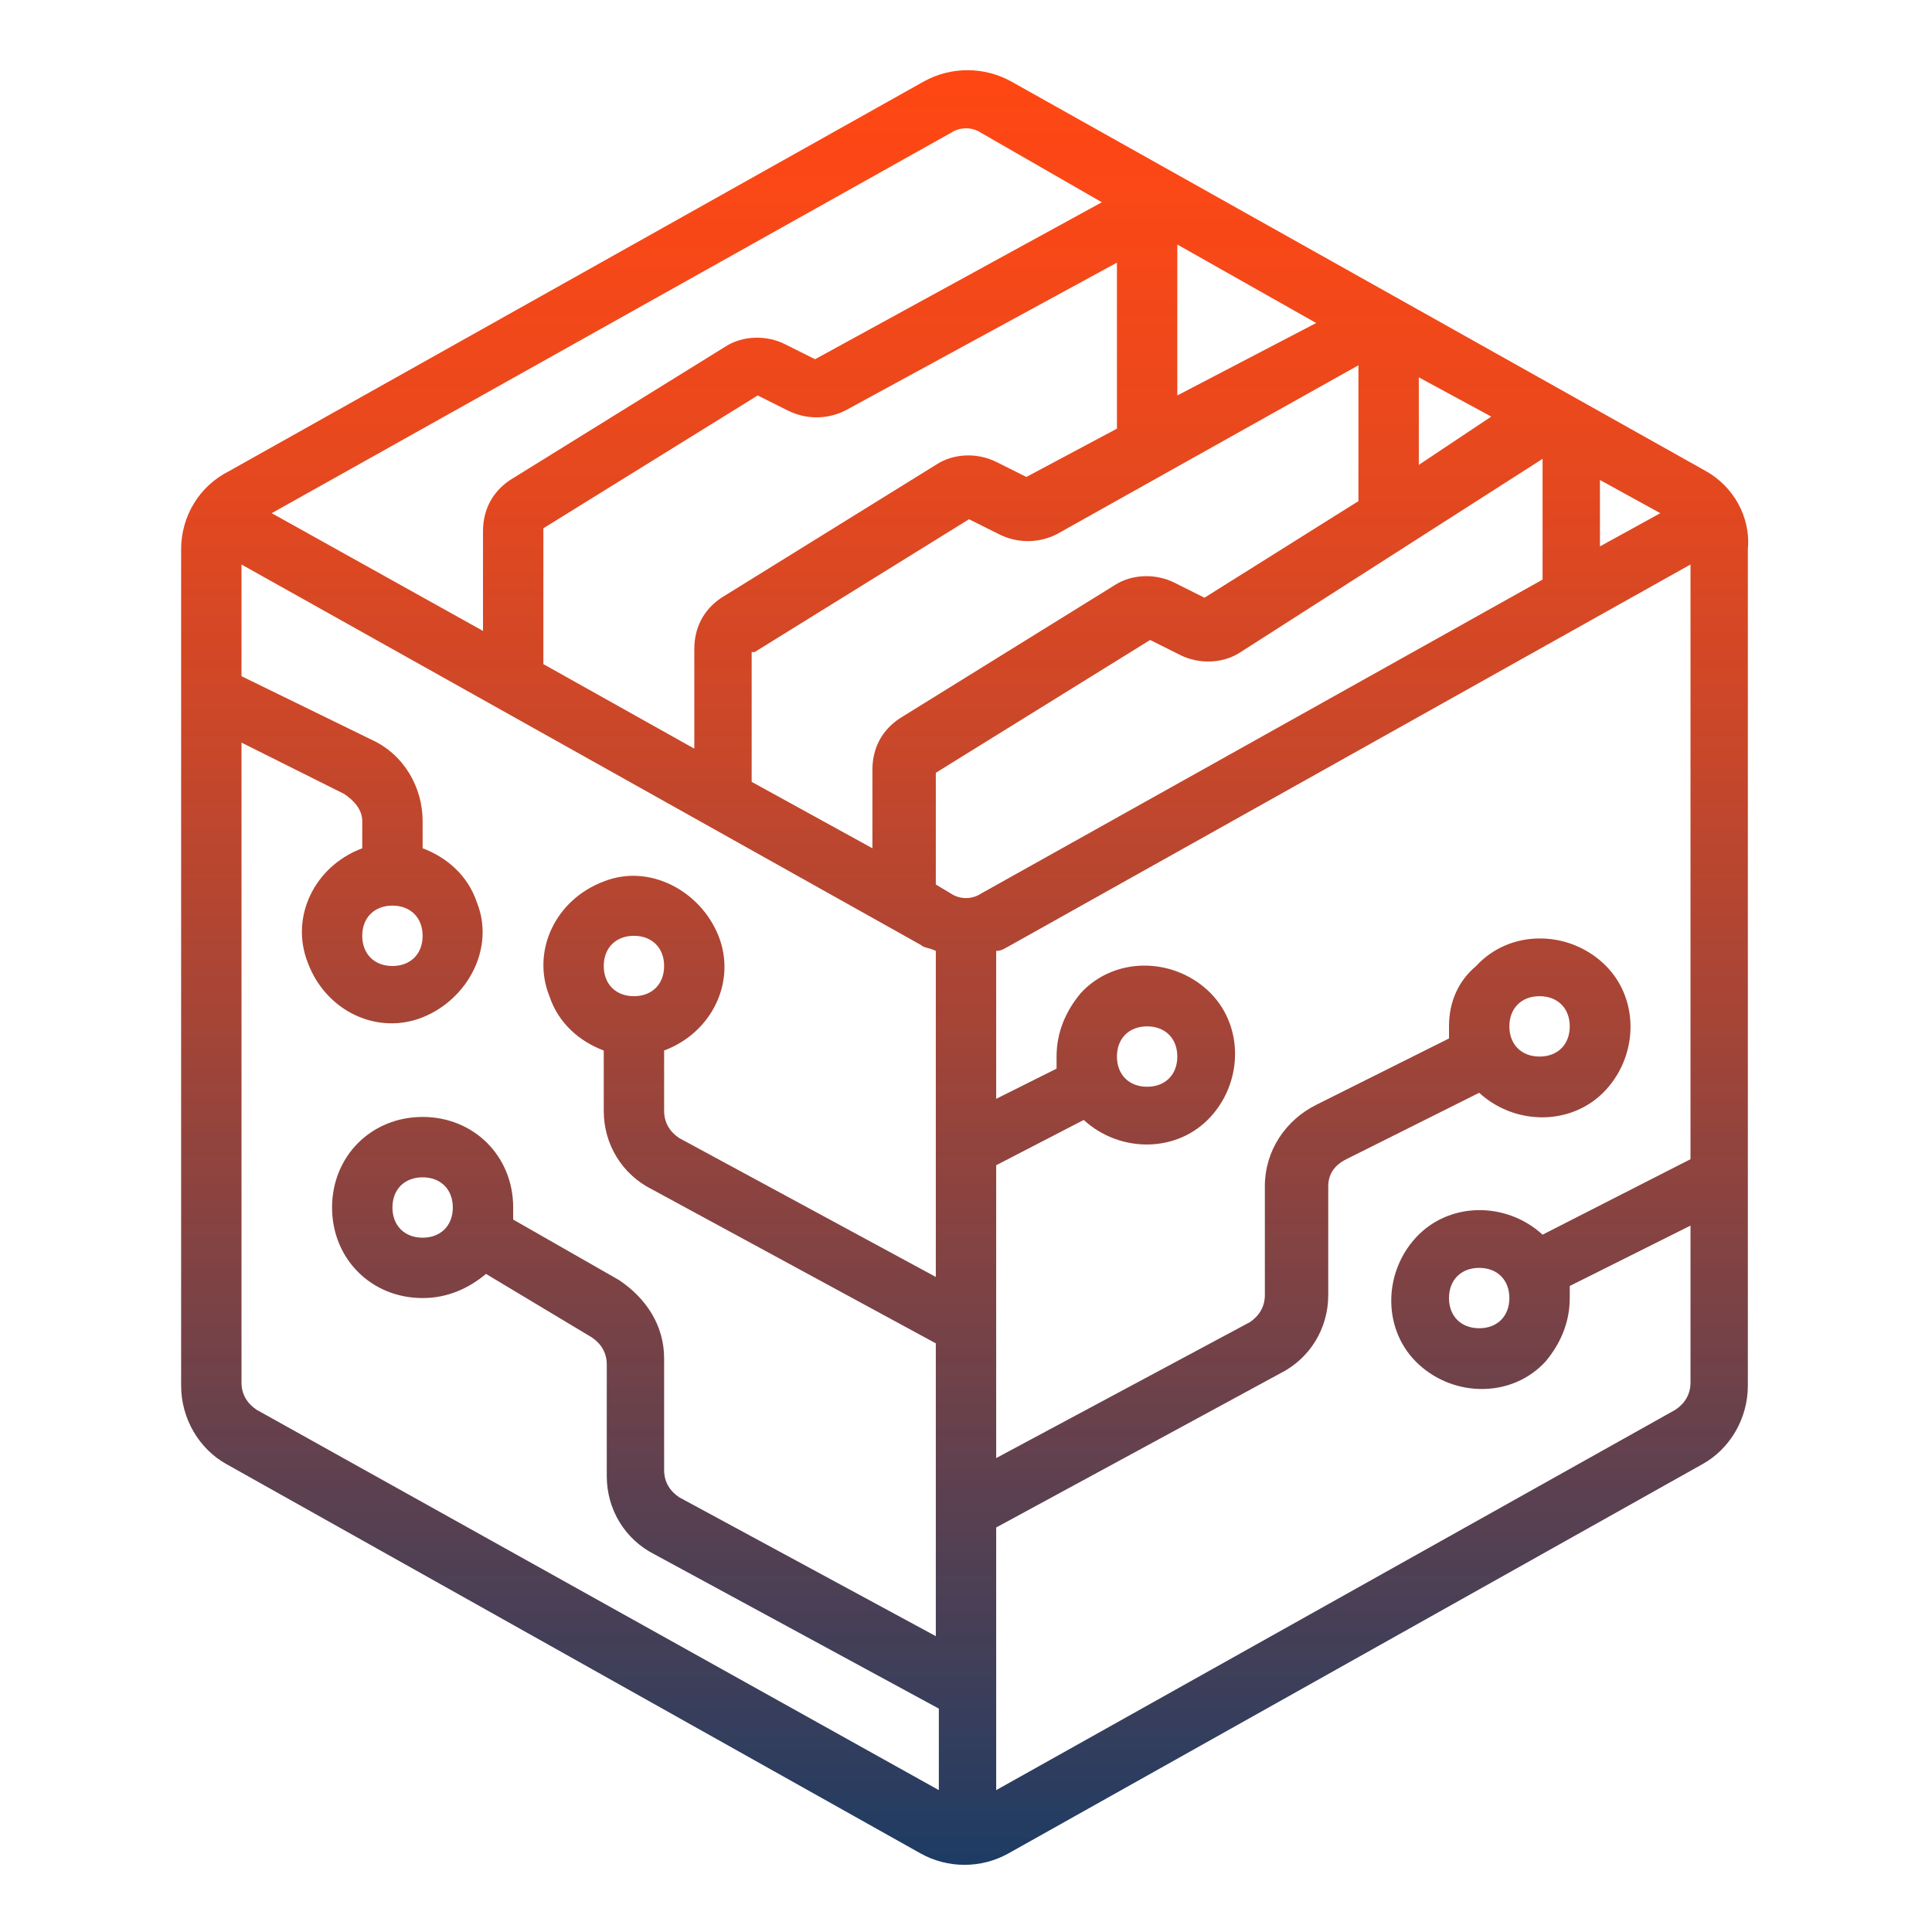 <svg xmlns="http://www.w3.org/2000/svg" xmlns:xlink="http://www.w3.org/1999/xlink" id="Layer_1" x="0px" y="0px" viewBox="0 0 512 512" style="enable-background:new 0 0 512 512;" xml:space="preserve">
<style type="text/css">
	.st0{fill:url(#SVGID_1_);}
</style>
<linearGradient id="SVGID_1_" gradientUnits="userSpaceOnUse" x1="255.643" y1="494.2" x2="255.643" y2="18.6">
	<stop offset="0" style="stop-color:#042653;stop-opacity:0.9"></stop>
	<stop offset="9.479996e-02" style="stop-color:#272B4A;stop-opacity:0.909"></stop>
	<stop offset="0.284" style="stop-color:#68333A;stop-opacity:0.928"></stop>
	<stop offset="0.464" style="stop-color:#9E3A2C;stop-opacity:0.946"></stop>
	<stop offset="0.631" style="stop-color:#C84021;stop-opacity:0.963"></stop>
	<stop offset="0.781" style="stop-color:#E64419;stop-opacity:0.978"></stop>
	<stop offset="0.909" style="stop-color:#F84615;stop-opacity:0.991"></stop>
	<stop offset="1" style="stop-color:#FF4713"></stop>
</linearGradient>
<path class="st0" d="M452,124.8L268,21.6c-7.2-4-16-4-23.2,0l-184,103.2c-8,4-12.8,12-12.8,20.8v221.6c0,8.8,4.8,16.8,12,20.8  l184,103.2c7.2,4,16,4,23.2,0l184-103.2c7.2-4,12-12,12-20.8V145.6C464,136.8,459.2,128.8,452,124.8z M376,100l19.2,10.4L376,123.2  V100z M312,64.8l36.8,20.8L312,104.8V64.8z M296,113.6l-24,12.8l-8-4c-4.8-2.4-11.2-2.4-16,0.8l-56.8,35.2c-4.8,3.2-7.2,8-7.2,13.6  v26.4L144,176v-36l56.8-35.2l8,4c4.8,2.4,10.4,2.4,15.2,0l72-39.2V113.6z M200,172.8l56.8-35.2l8,4c4.8,2.4,10.4,2.4,15.2,0l80-44.8  v36l-40.8,25.6l-8-4c-4.8-2.4-11.2-2.4-16,0.8l-56.8,35.2c-4.8,3.2-7.2,8-7.2,13.6v20.8l-32-17.6v-34.4L200,172.8z M260,236.8  c-2.4,1.6-5.6,1.6-8,0l-4-2.4v-29.6l56.8-35.2l8,4c4.8,2.4,11.2,2.4,16-0.8l80-51.2v32L260,236.8z M424,127.2l16,8.8l-16,8.8V127.2z   M252,35.2c2.4-1.6,5.6-1.6,8,0l32,18.4l-76,41.6l-8-4c-4.8-2.4-11.2-2.4-16,0.8l-56.8,35.2c-4.8,3.2-7.2,8-7.2,13.6v26.4L72,136  L252,35.2z M68,373.6c-2.4-1.6-4-4-4-7.2V196.8l27.2,13.6c2.4,1.6,4.8,4,4.8,7.2v7.2c-12.8,4.8-19.2,18.4-14.4,30.4  c4.8,12.8,18.4,19.2,30.4,14.4s19.2-18.4,14.4-30.4c-2.4-7.2-8-12-14.4-14.4v-7.2c0-8.8-4.8-17.6-13.6-21.6L64,179.2v-29.6  l180,100.8c0.8,0.8,2.4,0.8,4,1.6v86.4l-68-36.8c-2.4-1.6-4-4-4-7.2v-16c12.8-4.8,19.2-18.4,14.4-30.4S172,228.8,160,233.6  c-12.8,4.8-19.2,18.4-14.4,30.4c2.4,7.2,8,12,14.4,14.4v16c0,8.8,4.8,16.8,12.8,20.8L248,356v77.6l-68-36.8c-2.4-1.6-4-4-4-7.2V360  c0-8.8-4.8-16-12-20.8l-28-16c0-0.8,0-2.4,0-3.2c0-13.6-10.4-24-24-24s-24,10.4-24,24s10.4,24,24,24c6.4,0,12-2.4,16.8-6.4l28,16.8  c2.4,1.6,4,4,4,7.2v29.6c0,8.8,4.8,16.8,12.8,20.8l75.2,40.8v21.6L68,373.6z M112,248c0,4.8-3.2,8-8,8s-8-3.2-8-8s3.2-8,8-8  S112,243.2,112,248z M160,256c0-4.8,3.2-8,8-8s8,3.2,8,8c0,4.8-3.2,8-8,8S160,260.8,160,256z M120,320c0,4.8-3.2,8-8,8s-8-3.2-8-8  s3.2-8,8-8S120,315.2,120,320z M444,373.6L264,474.4v-69.6l75.2-40.8c8-4,12.8-12,12.8-20.8v-28.8c0-3.2,1.6-5.6,4.8-7.2l35.2-17.6  c9.6,8.8,24.8,8.8,33.6-0.8s8.8-24.8-0.8-33.6s-24.8-8.8-33.6,0.8c-4.8,4-7.2,9.6-7.2,16v3.2l-35.2,17.6c-8,4-13.6,12-13.6,21.6  v28.8c0,3.2-1.6,5.6-4,7.2l-67.2,36v-77.6l23.2-12c9.6,8.8,24.8,8.8,33.6-0.8s8.8-24.8-0.8-33.6s-24.8-8.8-33.6,0.8  c-4,4.8-6.4,10.4-6.4,16.8v3.2l-16,8V252c1.6,0,2.4-0.8,4-1.6l180-100.8v157.6l-39.2,20c-9.6-8.8-24.8-8.8-33.6,0.8  s-8.8,24.8,0.8,33.6s24.8,8.8,33.6-0.8c4-4.8,6.4-10.4,6.4-16.8c0-0.8,0-1.6,0-3.2l32-16v41.6C448,369.6,446.4,372,444,373.6  L444,373.6z M400,272c0-4.8,3.2-8,8-8s8,3.2,8,8s-3.2,8-8,8S400,276.8,400,272z M296,280c0-4.8,3.2-8,8-8s8,3.2,8,8s-3.2,8-8,8  S296,284.8,296,280z M400,344c0,4.8-3.2,8-8,8s-8-3.2-8-8s3.2-8,8-8S400,339.2,400,344z"></path>
</svg>